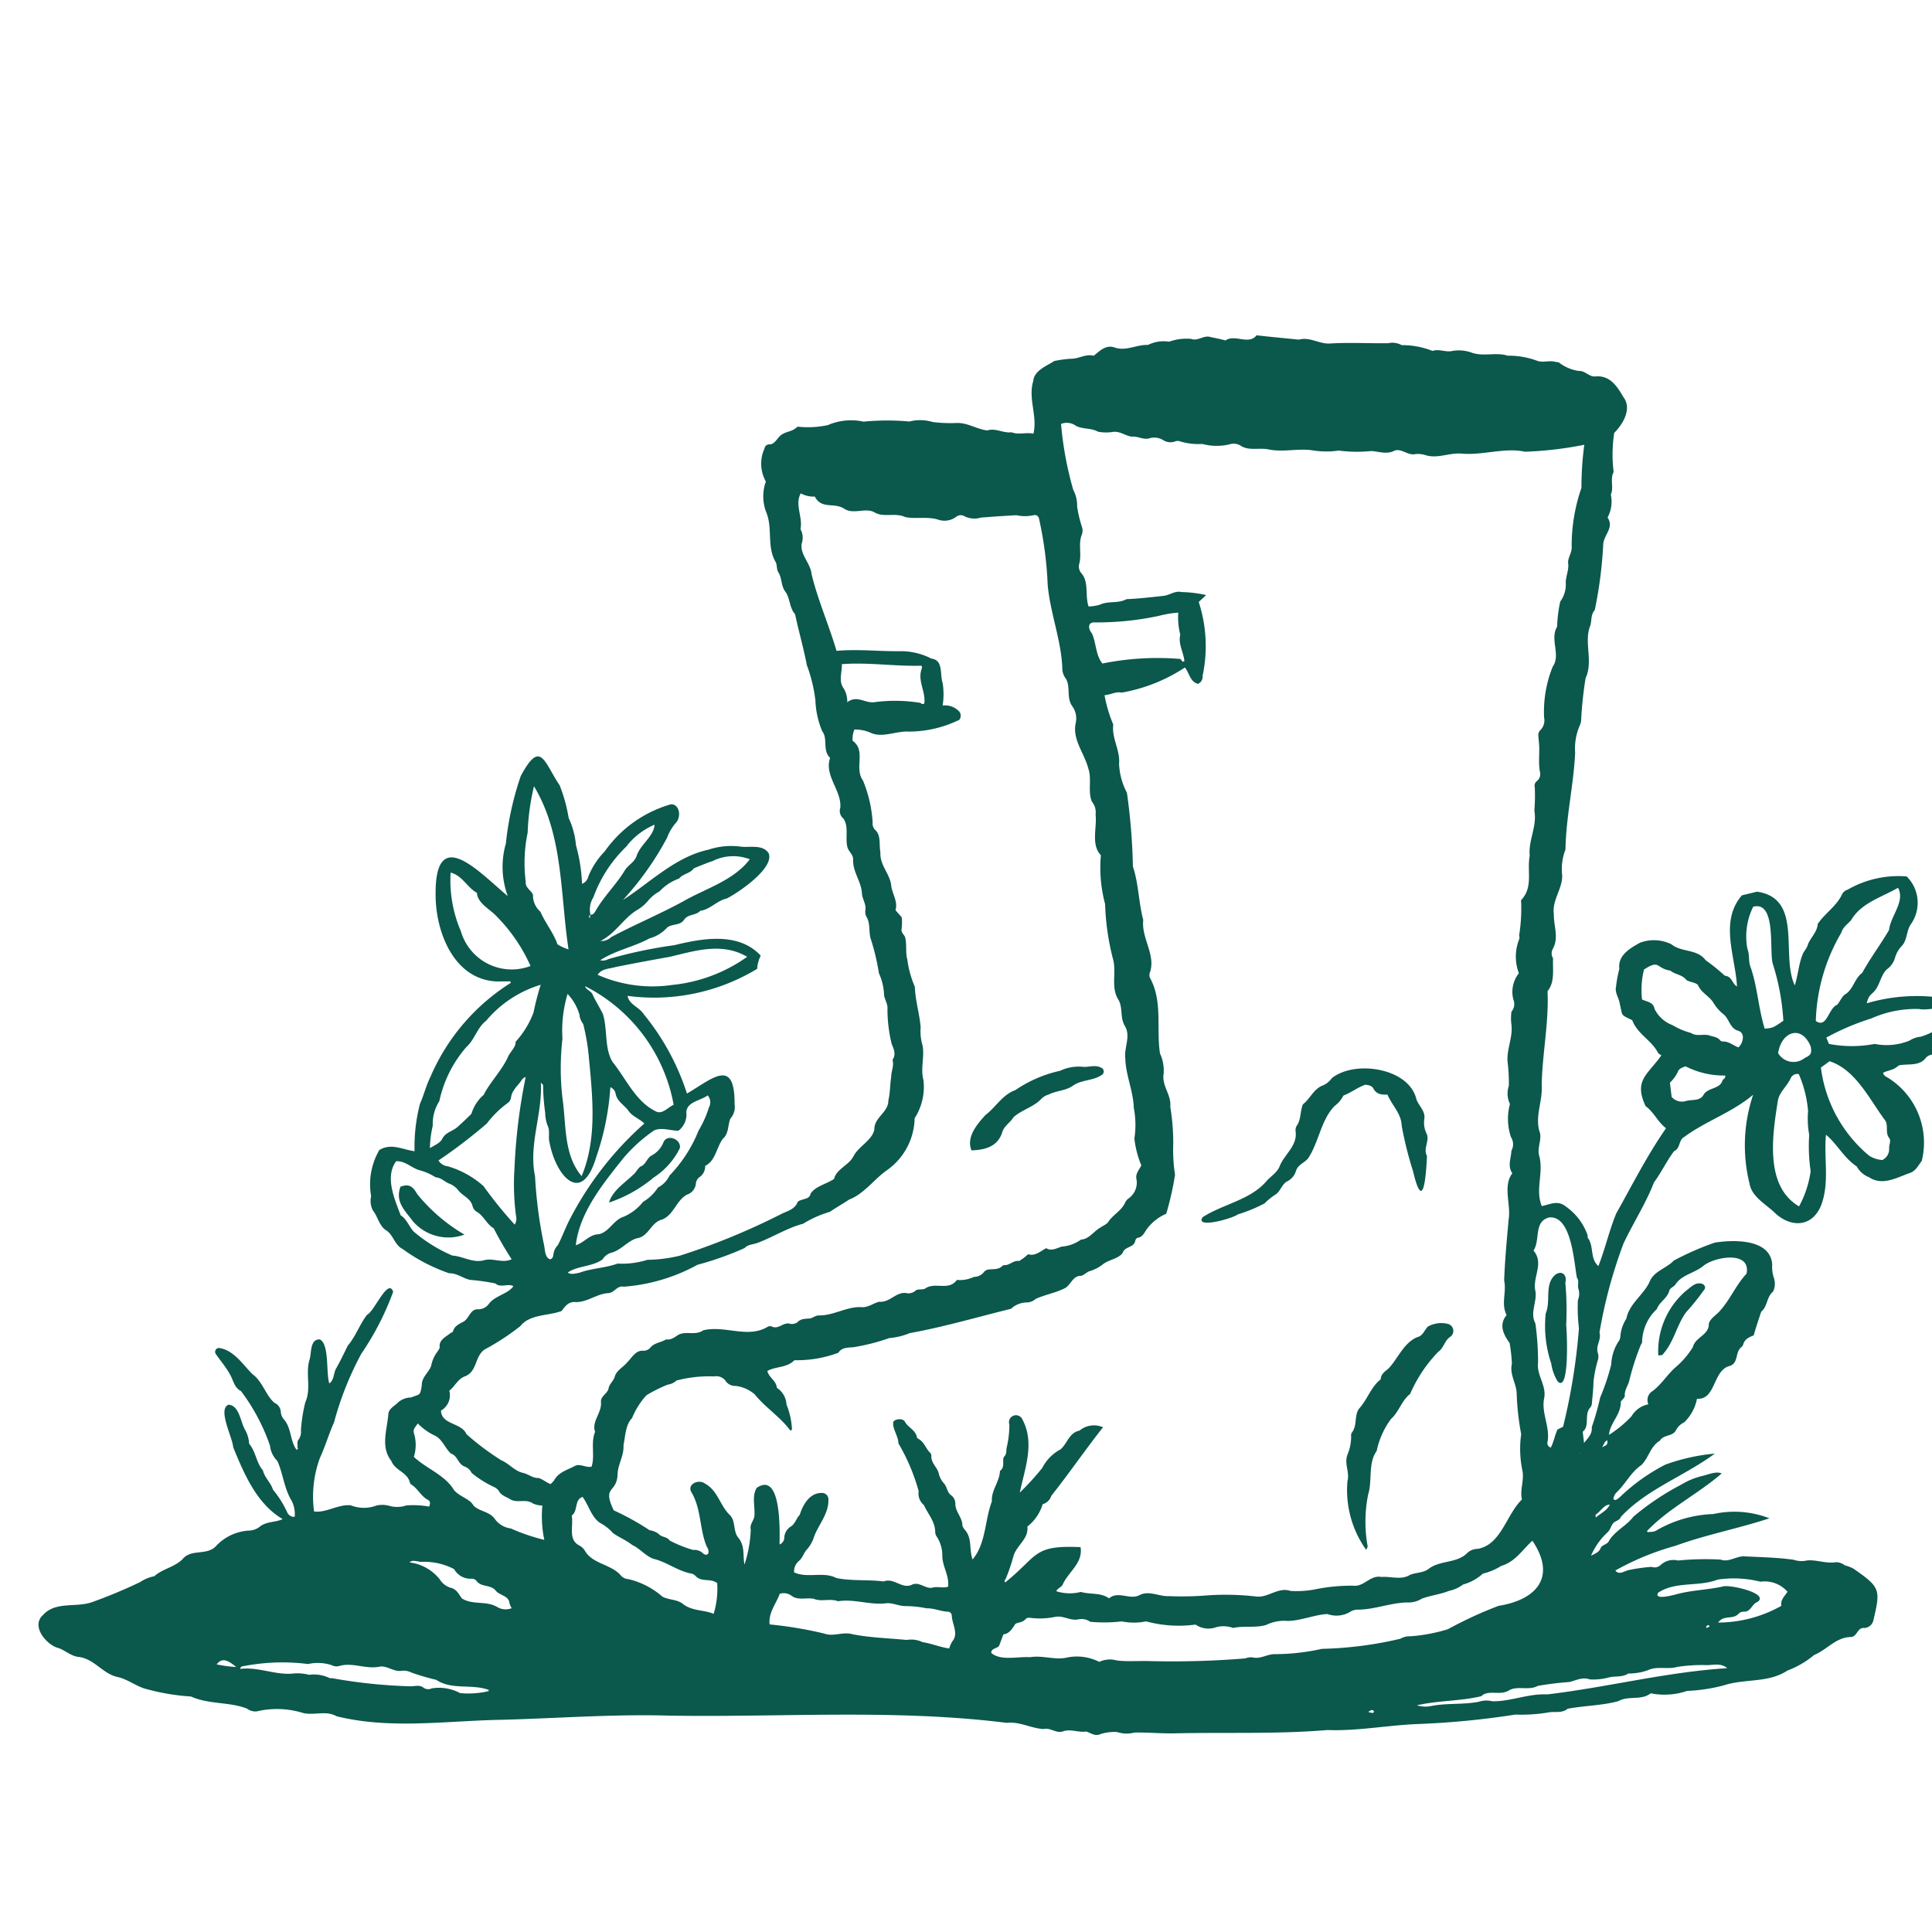 <svg xmlns="http://www.w3.org/2000/svg" xmlns:xlink="http://www.w3.org/1999/xlink" width="100" height="100" viewBox="0 0 100 100">
  <defs>
    <clipPath id="clip-BLOG">
      <rect width="100" height="100"/>
    </clipPath>
  </defs>
  <g id="BLOG" clip-path="url(#clip-BLOG)">
    <g id="Group_3" data-name="Group 3" transform="translate(-1281.907 -579.176)">
      <path id="Path_9" data-name="Path 9" d="M1376.42,637.909c-.123,1.233.209,2.528-.277,3.716-.505,1.137-1.646,1.072-2.437.263-.455-.409-1.135-.8-1.241-1.439a8.224,8.224,0,0,1,.184-4.609c-1.1.928-2.453,1.359-3.59,2.2-.267.157-.177.583-.5.717-.383.5-.659,1.107-1.042,1.618-.423,1.1-1.073,2.093-1.578,3.165a24.831,24.831,0,0,0-1.243,4.607c.111.376-.213.689-.084,1.063a.613.613,0,0,1,.012.323,6.529,6.529,0,0,0-.238,1.155c-.014.506-.046.661-.083,1.129a.35.35,0,0,1-.088.215c-.328.372,0,.95-.387,1.251l.068.58c.222-.273.437-.481.4-.817a14.049,14.049,0,0,0,.436-1.535,11.736,11.736,0,0,0,.571-1.7,2.4,2.4,0,0,1,.372-1.193.455.455,0,0,0,.1-.258,2.016,2.016,0,0,1,.313-.934c.15-.762.85-1.2,1.179-1.854.224-.615.874-.722,1.275-1.149a14.873,14.873,0,0,1,2.115-.928c.994-.16,2.9-.2,2.979,1.138a1.8,1.8,0,0,0,.077.659.957.957,0,0,1-.031.736c-.341.275-.282.773-.615,1.042-.134.408-.272.806-.388,1.222-.246.1-.478.2-.547.487a.335.335,0,0,1-.118.144c-.318.295-.1.843-.634.97-.82.271-.67,1.75-1.638,1.682a2.273,2.273,0,0,1-.669,1.227.9.9,0,0,0-.409.386c-.172.36-.643.222-.844.56-.494.288-.571.88-.953,1.257-.545.368-.824.984-1.3,1.43a.574.574,0,0,0-.15.336c.113.118.273-.057.359-.128a9.836,9.836,0,0,1,2.338-1.662,10.228,10.228,0,0,1,2.551-.567c-1.6,1.182-3.495,1.823-4.856,3.266-.073.211-.314.209-.422.36s-.144.337-.268.444a3.567,3.567,0,0,0-.861,1.214c.231-.117.425-.184.5-.4.1-.19.354-.167.44-.387.326-.519.9-.758,1.257-1.235a13.628,13.628,0,0,1,2.461-1.65,3.863,3.863,0,0,1,1.132-.462c.3-.072.689-.25.971-.121-1.228,1.068-2.753,1.808-3.863,2.98.026.092.1.039.151.043a.607.607,0,0,0,.4-.112,6.3,6.3,0,0,1,2.886-.812,5.009,5.009,0,0,1,2.9.221c-1.651.543-3.274.842-4.869,1.425a13.857,13.857,0,0,0-3.107,1.277c.188.252.452.036.674-.018a8.875,8.875,0,0,1,1.2-.171.456.456,0,0,0,.487-.111.98.98,0,0,1,.885-.217,14.385,14.385,0,0,1,2.2-.048c.41.151.788-.159,1.185-.171.872.049,1.734.056,2.6.181a1.286,1.286,0,0,0,.7.033c.482-.044.973.174,1.466.094a.717.717,0,0,1,.481.163,1.694,1.694,0,0,1,.479.19c1.341.945,1.384,1.041,1,2.644a.5.5,0,0,1-.468.406c-.378-.038-.365.475-.715.468-.762.018-1.225.661-1.882.929a4.832,4.832,0,0,1-1.387.808c-.99.653-2.2.409-3.278.761a8.8,8.8,0,0,1-1.914.292,3.64,3.64,0,0,1-1.88.124c-.5.388-1.16.105-1.676.406-.856.231-1.756.23-2.626.393-.272.228-.61.147-.917.177a8.434,8.434,0,0,1-1.786.124,43.178,43.178,0,0,1-5.141.493c-1.531.069-3.071.367-4.587.307-2.637.222-5.314.111-7.962.173-.68.01-1.362-.058-2.037-.041a1.558,1.558,0,0,1-.889-.028,2.374,2.374,0,0,0-.841.1c-.306.139-.5-.042-.759-.128-.393.066-.78-.139-1.177-.016-.362.15-.659-.2-1.02-.111-.637-.028-1.256-.4-1.909-.32-5.827-.73-11.69-.275-17.541-.376-2.868-.081-5.7.14-8.578.216-2.848.045-5.77.512-8.575-.182-.561-.324-1.2-.017-1.763-.178a4.573,4.573,0,0,0-2.381-.072.729.729,0,0,1-.491-.144c-.9-.359-1.98-.21-2.9-.628a11.483,11.483,0,0,1-2.273-.376c-.543-.128-.978-.511-1.522-.632-.766-.159-1.2-.931-2-1.038-.442-.036-.746-.39-1.171-.493-.6-.237-1.311-1.138-.686-1.688.637-.7,1.67-.374,2.494-.645a26.414,26.414,0,0,0,2.517-1.047,1.992,1.992,0,0,1,.74-.306c.427-.386,1.035-.464,1.456-.876.447-.559,1.232-.178,1.719-.665a2.531,2.531,0,0,1,1.7-.821.972.972,0,0,0,.537-.166c.385-.333.807-.236,1.234-.428-1.354-.8-1.994-2.343-2.563-3.721-.026-.5-.82-1.969-.243-2.2.565.026.617.892.86,1.3a1.61,1.61,0,0,1,.208.717c.347.4.364.977.714,1.379.087.378.409.633.521,1a5.272,5.272,0,0,1,.73,1.156.383.383,0,0,0,.393.248,1.488,1.488,0,0,0-.215-.932c-.338-.613-.4-1.334-.68-1.957a1.315,1.315,0,0,1-.384-.8,10.2,10.2,0,0,0-1.5-2.819c-.35-.177-.393-.556-.564-.852-.207-.382-.487-.7-.724-1.047a.2.2,0,0,1,.215-.321c.728.14,1.171.85,1.666,1.344.528.382.671,1.073,1.138,1.485a.537.537,0,0,1,.33.482.718.718,0,0,0,.2.423c.35.441.282,1.06.61,1.52.133-.027.05-.094.053-.139.01-.124-.023-.285.042-.363a.683.683,0,0,0,.137-.492,8.207,8.207,0,0,1,.225-1.454c.33-.732-.011-1.484.227-2.232.1-.342.012-1.05.526-1.027.5.248.313,1.69.489,2.276.243-.154.22-.492.334-.738.228-.391.424-.812.624-1.216.413-.48.611-1.1,1-1.6.357-.145,1.1-1.951,1.348-1.184a14.46,14.46,0,0,1-1.645,3.2,16.392,16.392,0,0,0-1.414,3.555c-.274.612-.453,1.241-.734,1.848a5.808,5.808,0,0,0-.3,2.764c.651.08,1.226-.379,1.9-.319a1.83,1.83,0,0,0,1.329.012,1.35,1.35,0,0,1,.7.026,1.487,1.487,0,0,0,.845-.031,4.567,4.567,0,0,1,1.177.06c.074-.154.072-.282-.059-.349-.364-.187-.524-.593-.869-.8a.137.137,0,0,1-.057-.075c-.122-.559-.777-.639-.963-1.133-.57-.728-.23-1.576-.16-2.413.012-.308.335-.434.521-.637a1.064,1.064,0,0,1,.657-.242c.466-.184.471-.073.556-.637-.012-.411.364-.655.485-1a1.7,1.7,0,0,1,.345-.761c.037-.068.1-.145.095-.208-.044-.369.307-.522.544-.713.05-.036.136-.061.148-.106.069-.266.29-.364.5-.478.348-.153.366-.694.811-.659a.682.682,0,0,0,.556-.3c.315-.409.99-.5,1.256-.9-.291-.153-.652.107-.938-.14a10.963,10.963,0,0,0-1.306-.184c-.371-.08-.678-.353-1.076-.341a9.066,9.066,0,0,1-2.418-1.261c-.407-.2-.478-.724-.831-.951-.375-.22-.441-.719-.707-1.045a1.079,1.079,0,0,1-.087-.733,3.52,3.52,0,0,1,.425-2.391c.621-.375,1.2-.019,1.823.063a8.841,8.841,0,0,1,.28-2.455c.205-.462.321-.955.544-1.4a10.758,10.758,0,0,1,4.159-4.861c-.024-.116-.1-.073-.154-.074-.159,0-.318,0-.477.005-2.283-.022-3.259-2.521-3.263-4.476-.04-3.734,2.265-1.168,3.736.057a4.374,4.374,0,0,1-.1-2.72,15.712,15.712,0,0,1,.771-3.495c1.03-1.928,1.2-.732,2.016.484a8.339,8.339,0,0,1,.464,1.685,4.23,4.23,0,0,1,.379,1.418,8.579,8.579,0,0,1,.313,1.993.532.532,0,0,0,.325-.381,4,4,0,0,1,.85-1.3,6.3,6.3,0,0,1,3.434-2.439c.466.007.525.679.248.962a2.5,2.5,0,0,0-.457.774,15.667,15.667,0,0,1-2.28,3.217c1.4-.894,2.7-2.226,4.418-2.6a3.7,3.7,0,0,1,1.688-.157c.471.05,1.111-.125,1.426.325.35.759-1.565,2.063-2.169,2.36-.5.111-.856.568-1.361.634-.241.258-.636.156-.843.467s-.62.194-.874.4a1.879,1.879,0,0,1-.908.559c-.832.45-1.765.618-2.556,1.132a.553.553,0,0,0,.41-.054,23.791,23.791,0,0,1,3.431-.725c1.452-.358,3.323-.693,4.467.542a1.764,1.764,0,0,0-.184.682,10.3,10.3,0,0,1-6.71,1.4c.089.461.6.575.838.948a12.554,12.554,0,0,1,2.238,4.108c1.306-.762,2.479-1.9,2.466.552a.92.92,0,0,1-.22.749c-.137.328-.072.776-.39,1.041-.326.441-.38,1.154-.913,1.4a.677.677,0,0,1-.317.6.482.482,0,0,0-.166.325.662.662,0,0,1-.453.563c-.564.289-.7,1.09-1.322,1.3-.569.161-.669.89-1.3.966-.466.154-.781.586-1.265.734a.8.8,0,0,0-.487.351c-.5.38-1.3.328-1.8.682.154.133.432.043.613.008.638-.233,1.327-.238,1.964-.47a4.34,4.34,0,0,0,1.542-.195,7.411,7.411,0,0,0,1.683-.215,35.209,35.209,0,0,0,5.333-2.2c.3-.126.635-.233.765-.589.219-.173.616-.1.668-.427.259-.386.807-.483,1.213-.755.115-.509.754-.7,1-1.164.266-.534.979-.828,1.086-1.4-.012-.627.732-.875.724-1.5.094-.39.084-.8.146-1.209,0-.3.16-.585.07-.89.194-.292.069-.543-.046-.834a7.633,7.633,0,0,1-.217-1.779c.031-.264-.132-.49-.175-.731a2.939,2.939,0,0,0-.266-1.141,11.953,11.953,0,0,0-.44-1.834c-.09-.369,0-.769-.217-1.108a.566.566,0,0,1-.043-.323c.047-.3-.142-.545-.177-.828-.017-.635-.47-1.12-.459-1.763.03-.294-.264-.445-.306-.72-.1-.471.086-1.025-.194-1.427a.509.509,0,0,1-.163-.562c.077-.9-.844-1.654-.529-2.58-.411-.4-.1-1-.408-1.38a4.587,4.587,0,0,1-.352-1.6,7.85,7.85,0,0,0-.444-1.826c-.166-.875-.422-1.755-.607-2.63-.3-.332-.25-.814-.5-1.164-.237-.3-.167-.7-.371-1.015-.087-.134-.06-.347-.122-.5-.495-.818-.145-1.776-.511-2.627a2.273,2.273,0,0,1-.009-1.563,1.889,1.889,0,0,1-.071-1.708.248.248,0,0,1,.271-.214c.29-.013.4-.38.638-.519.316-.189.506-.121.8-.4a4.886,4.886,0,0,0,1.574-.081A3.018,3.018,0,0,1,1326.6,601a12.636,12.636,0,0,1,2.378-.006,2.221,2.221,0,0,1,1.207.026,7.39,7.39,0,0,0,1.222.051c.563-.033,1.071.327,1.6.384.437-.139.832.155,1.256.094.368.148.748-.01,1.135.074.221-.923-.29-1.8-.009-2.727.046-.542.69-.775,1.089-1.034a6.35,6.35,0,0,1,.833-.117c.431.016.781-.268,1.205-.154.324-.261.633-.585,1.083-.429.593.208,1.144-.159,1.724-.131a1.828,1.828,0,0,1,1.1-.169,2.655,2.655,0,0,1,1.131-.146c.348.139.676-.214,1.009-.093.27.057.474.089.775.176.482-.347,1.194.256,1.611-.268.751.087,1.463.151,2.185.224.578-.157,1.062.239,1.62.2,1-.062,2,0,3.008-.015a.97.97,0,0,1,.693.1,4.252,4.252,0,0,1,1.6.3c.343-.121.678.085,1.032,0a1.96,1.96,0,0,1,1.026.1c.612.2,1.226-.046,1.836.147a4.231,4.231,0,0,1,1.526.264c.3.112.629-.043.977.064.061,0,.147.01.178.049a2.2,2.2,0,0,0,.991.413c.343-.024.544.333.887.281.738-.053,1.1.514,1.425,1.069.458.6-.018,1.4-.475,1.856a7.354,7.354,0,0,0-.029,2.024c-.2.374.02.795-.146,1.168a1.735,1.735,0,0,1-.169,1.188c.365.532-.216.9-.226,1.417a21.728,21.728,0,0,1-.439,3.379c-.2.217-.155.509-.218.768-.367.861.161,1.869-.254,2.749a20.378,20.378,0,0,0-.228,2.117.743.743,0,0,1-.069.324,3,3,0,0,0-.244,1.429c-.08,1.68-.475,3.325-.5,5a2.763,2.763,0,0,0-.169,1.346c.011.7-.542,1.287-.432,2.019-.014.6.268,1.184-.049,1.768a.484.484,0,0,0,.008.5c-.029.573.107,1.221-.288,1.7.081,1.591-.276,3.26-.3,4.869.058.838-.386,1.658-.086,2.48.078.4-.174.811-.031,1.219.212.87-.226,1.7.12,2.557.462-.1.829-.319,1.254.028a3.037,3.037,0,0,1,1.119,1.479c0,.048-.009.108.015.14.325.45.094,1.068.542,1.455.354-.894.554-1.825.927-2.727.834-1.483,1.59-2.992,2.575-4.406-.434-.324-.615-.823-1.058-1.143-.629-1.348.11-1.622.814-2.627-.056-.047-.164-.092-.188-.164-.343-.64-1.052-.943-1.319-1.66-.648-.308-.482-.217-.638-.815-.034-.318-.272-.59-.2-.912a6.294,6.294,0,0,1,.172-.926c-.089-.691.534-1.059,1.059-1.35a2.038,2.038,0,0,1,1.64.078c.522.427,1.322.223,1.77.824a10.219,10.219,0,0,1,.99.8c.377.035.374.407.63.559-.074-1.542-.922-3.356.254-4.718l.785-.19c2.4.352,1.211,3.3,1.952,4.85.172-.543.2-1.059.389-1.561.07-.208.246-.35.3-.585.145-.33.477-.636.5-1.034.367-.548.946-.9,1.239-1.492a.481.481,0,0,1,.307-.282,5.293,5.293,0,0,1,3.056-.686,1.921,1.921,0,0,1,.234,2.452c-.265.36-.183.841-.5,1.163a1.433,1.433,0,0,0-.326.563,1.1,1.1,0,0,1-.413.616c-.286.248-.354.667-.547.983-.2.348-.413.287-.51.789a9.116,9.116,0,0,1,4.037-.257c.54.044.766.565,1.033.968.293.49-.266.851-.487,1.279-.451-.042-.513.628-.967.617-.2.049-.413.045-.559.215-.3.4-.781.323-1.225.367a.411.411,0,0,0-.225.063c-.214.209-.515.219-.765.345.026.151.151.2.258.263a3.952,3.952,0,0,1,1.744,4.3c-.191.243-.314.543-.662.64-.68.25-1.394.657-2.075.2a1.2,1.2,0,0,1-.626-.553C1377.35,639.117,1377,638.39,1376.42,637.909Zm-63.964-11.389c.135.021.2-.074.262-.166.419-.757,1.074-1.376,1.512-2.1.186-.318.52-.431.636-.8.2-.574.886-1,.922-1.591a3.609,3.609,0,0,0-1.467,1.135,6.9,6.9,0,0,0-1.7,2.621,1.2,1.2,0,0,0-.152.91c-.095.031-.093.088-.028.182ZM1342.271,642a2.44,2.44,0,0,0-.988.772c-.137.182-.217.435-.5.475-.045.006-.1.087-.114.143-.064.381-.542.287-.65.63-.217.322-.738.351-1.041.609a2.151,2.151,0,0,1-.663.341c-.155.036-.3.217-.458.242-.459,0-.521.517-.883.666-.467.224-1,.319-1.46.529a.733.733,0,0,1-.424.184,1.22,1.22,0,0,0-.854.328c-1.746.43-3.5.946-5.242,1.259a3.517,3.517,0,0,1-1.058.257,10.721,10.721,0,0,1-1.824.468c-.286.034-.614-.011-.816.293a6.136,6.136,0,0,1-2.27.384c-.383.4-.939.308-1.4.555.071.344.456.491.49.873a1.094,1.094,0,0,1,.5.867,3.856,3.856,0,0,1,.278,1.2c.01.066.015.126-.078.146-.534-.719-1.294-1.187-1.849-1.877a1.836,1.836,0,0,0-.979-.433.591.591,0,0,1-.529-.267.591.591,0,0,0-.583-.225,6.635,6.635,0,0,0-1.952.212.847.847,0,0,1-.462.215,7.482,7.482,0,0,0-1.094.547,3.928,3.928,0,0,0-.745,1.181c-.343.342-.35.954-.445,1.412.037.535-.3,1-.305,1.512-.05,1-.812.565-.2,1.853a13.6,13.6,0,0,1,1.861,1.032.907.907,0,0,1,.508.229c.147.136.4.107.524.3a6.38,6.38,0,0,0,1.22.49.635.635,0,0,1,.519.185c.078.055.166.1.258.011a.4.4,0,0,0-.068-.356c-.381-.879-.279-1.927-.782-2.8-.292-.439.359-.728.687-.474.671.367.769,1.145,1.3,1.643.3.321.133.834.441,1.18.335.446.205.882.3,1.367a6.564,6.564,0,0,0,.326-1.806c-.075-.3.2-.494.191-.767.027-.459-.14-.991.12-1.4,1.282-.87,1.188,2.231,1.178,2.932a.386.386,0,0,0,.246-.354.713.713,0,0,1,.354-.584c.22-.152.27-.421.448-.6.154-.513.518-1.139,1.127-1.127a.328.328,0,0,1,.354.357c.021.7-.492,1.256-.734,1.883a1.865,1.865,0,0,1-.357.662c-.183.172-.227.444-.432.613a.7.7,0,0,0-.252.594c.677.323,1.52-.06,2.185.293.793.165,1.65.072,2.449.178.533-.21.933.4,1.45.176.378-.192.685.2,1.049.152.285-.088.555.032.838-.056.067-.609-.319-1.068-.3-1.648a1.763,1.763,0,0,0-.286-.94.429.429,0,0,1-.081-.217c.007-.559-.376-.953-.586-1.42a.777.777,0,0,1-.271-.723,10.254,10.254,0,0,0-1.048-2.472c0-.376-.342-.795-.26-1.125.118-.155.5-.176.592,0,.166.31.563.435.628.818.006.035.065.066.1.089.29.167.365.512.6.725a.2.2,0,0,1,.044.133c-.026.348.265.565.369.858a1.181,1.181,0,0,0,.295.586c.156.184.151.452.358.6a.547.547,0,0,1,.221.452c0,.41.365.7.366,1.12a.585.585,0,0,0,.146.239c.365.453.192.975.379,1.513.7-.821.628-2.034,1-3.007-.041-.574.4-1.011.418-1.576.207-.141.163-.356.169-.559a.278.278,0,0,1,.045-.179c.137-.126.109-.286.127-.442a5.1,5.1,0,0,0,.146-1.219.362.362,0,0,1,.671-.27c.656,1.225.136,2.519-.132,3.793a14.344,14.344,0,0,0,1.165-1.278,2.231,2.231,0,0,1,.944-.96c.356-.3.439-.865.981-.97a1.17,1.17,0,0,1,1.219-.174c-.924,1.169-1.766,2.4-2.677,3.549a.647.647,0,0,1-.448.432,2.3,2.3,0,0,1-.791,1.157c.072.667-.57.959-.728,1.561a9.7,9.7,0,0,1-.382,1.12c-.02.064-.117.112-.038.212,1.736-1.392,1.413-1.94,3.9-1.826.136.8-.6,1.263-.9,1.883-.059.2-.291.224-.355.4a2.336,2.336,0,0,0,1.272.035c.493.143,1.024.021,1.457.332.492-.408,1.063.1,1.569-.163s1,.071,1.519.048a16.344,16.344,0,0,0,2.022-.04,13.817,13.817,0,0,1,2.553.066c.612.04,1.094-.506,1.732-.295a5.106,5.106,0,0,0,1.222-.071,9.4,9.4,0,0,1,2.027-.2c.56.068.874-.567,1.456-.452.5-.04,1.018.176,1.482-.109.306-.128.7-.094.982-.325.593-.442,1.446-.26,1.992-.819a.783.783,0,0,1,.518-.2c1.228-.206,1.485-1.779,2.3-2.556-.121-.5.126-.976.021-1.5a5.511,5.511,0,0,1-.062-1.883,13.813,13.813,0,0,1-.235-2.162c-.034-.484-.373-.954-.245-1.474a8.278,8.278,0,0,0-.118-1.078c-.323-.453-.571-.944-.157-1.449-.3-.6.007-1.181-.126-1.788.037-1.04.137-2.112.232-3.161.129-.77-.313-1.729.191-2.391-.265-.387-.06-.774-.05-1.159a.7.7,0,0,0-.024-.72,2.951,2.951,0,0,1-.049-1.706,1.247,1.247,0,0,1-.056-.945,9.463,9.463,0,0,0-.07-1.271c-.039-.668.3-1.276.194-1.952a2.7,2.7,0,0,1,.009-.611.6.6,0,0,0,.1-.624,1.558,1.558,0,0,1,.285-1.365,2.428,2.428,0,0,1,.005-1.733.34.34,0,0,0,.007-.23,8.522,8.522,0,0,0,.1-1.818c.649-.678.292-1.5.45-2.306-.084-.789.39-1.515.239-2.323a9.754,9.754,0,0,0,.021-1.23.294.294,0,0,1,.1-.3.455.455,0,0,0,.172-.464c-.106-.54.005-1.07-.062-1.6-.007-.191-.088-.43.089-.587a.714.714,0,0,0,.184-.645,6.214,6.214,0,0,1,.448-2.636c.43-.6-.168-1.405.228-2.071a6.668,6.668,0,0,1,.162-1.3,1.479,1.479,0,0,0,.283-.975c0-.343.184-.679.12-1.034,0-.3.224-.549.186-.863a9.147,9.147,0,0,1,.506-3.007,16.747,16.747,0,0,1,.148-2.232,18.9,18.9,0,0,1-3.067.36c-1.053-.228-2.176.191-3.254.1-.641-.068-1.24.271-1.877.083a1.412,1.412,0,0,0-.517-.065c-.4.108-.733-.3-1.1-.177-.4.216-.8.049-1.208.023a7.189,7.189,0,0,1-1.688-.024,4.384,4.384,0,0,1-1.365-.013c-.74-.107-1.467.1-2.215-.035-.466-.119-1.021.07-1.447-.173a.706.706,0,0,0-.632-.1,2.836,2.836,0,0,1-1.4-.021,3.343,3.343,0,0,1-1.121-.123.38.38,0,0,0-.278-.012.693.693,0,0,1-.636-.069.888.888,0,0,0-.734-.08c-.3.073-.583-.129-.888-.093-.348-.052-.62-.306-.995-.243a2.147,2.147,0,0,1-.752-.016c-.35-.2-.791-.12-1.135-.3a.8.8,0,0,0-.774-.1,17.714,17.714,0,0,0,.632,3.413,1.737,1.737,0,0,1,.2.862,6.288,6.288,0,0,0,.252,1.061.61.61,0,0,1,0,.372c-.214.5,0,1.022-.145,1.538a.531.531,0,0,0,.119.488c.4.471.171,1.156.367,1.713a2.137,2.137,0,0,0,.584-.091c.44-.209.95-.046,1.377-.287.621-.024,1.266-.1,1.893-.168.34-.028.6-.281.959-.2a6.462,6.462,0,0,1,1.271.157l-.383.357a7.366,7.366,0,0,1,.2,3.822.4.4,0,0,1-.242.418c-.422-.128-.44-.565-.675-.848a8.622,8.622,0,0,1-3.273,1.3c-.31-.068-.573.115-.886.132a7.1,7.1,0,0,0,.453,1.52c-.09.727.364,1.313.3,2.04a3.5,3.5,0,0,0,.406,1.488,31.564,31.564,0,0,1,.31,3.821c.3.9.292,1.852.536,2.765-.107.932.64,1.785.357,2.681a.4.4,0,0,0-.01.318c.667,1.2.322,2.605.518,3.91a2.088,2.088,0,0,1,.189,1.059c-.106.62.412,1.087.344,1.7a11.518,11.518,0,0,1,.154,1.927,8.509,8.509,0,0,0,.092,1.6A15.656,15.656,0,0,1,1342.271,642Zm-13.69-15.343a2.585,2.585,0,0,1-.011.628c-.022.2.189.29.2.471.076.354,0,.745.1,1.083a5.2,5.2,0,0,0,.39,1.415c.023.722.245,1.393.3,2.1a2.55,2.55,0,0,0,.1.942c.108.586-.117,1.19.045,1.788a2.989,2.989,0,0,1-.457,1.972,3.367,3.367,0,0,1-1.392,2.661c-.694.47-1.2,1.242-2,1.55-.327.222-.664.406-1,.635a5.558,5.558,0,0,0-1.38.615c-.833.218-1.568.7-2.385,1-.219.079-.469.068-.647.26a16.13,16.13,0,0,1-2.435.864,9.358,9.358,0,0,1-3.817,1.134c-.349-.074-.48.317-.8.332-.6.037-1.08.471-1.67.464-.389-.034-.546.193-.747.462-.7.262-1.64.156-2.132.78a12.585,12.585,0,0,1-1.85,1.212c-.529.355-.372,1.168-1.047,1.4-.353.144-.5.517-.782.733a.915.915,0,0,1-.432,1.031c.029.746,1.064.614,1.32,1.219a13.432,13.432,0,0,0,1.795,1.348c.411.172.7.567,1.142.659.275.066.5.277.8.263.191.057.417.239.608.314a1.038,1.038,0,0,0,.19-.191c.24-.447.719-.547,1.113-.766.256-.1.562.123.826.054.187-.549-.052-1.2.174-1.777.018-.052-.028-.123-.032-.186-.038-.477.377-.863.347-1.355-.042-.354.365-.45.4-.774.054-.2.262-.37.313-.571.1-.333.437-.479.643-.736.249-.245.432-.638.847-.6a.462.462,0,0,0,.372-.187c.215-.232.542-.241.793-.4.263.043.447-.121.649-.244.4-.2.876.058,1.277-.228,1.131-.27,2.31.444,3.337-.184a.252.252,0,0,1,.223-.005c.347.16.584-.256.942-.145a.5.5,0,0,0,.364-.074c.189-.209.425-.18.657-.206.145-.024.289-.15.436-.155.756.027,1.46-.464,2.215-.429.355.034.625-.206.933-.279.541.051.852-.5,1.369-.454a.55.55,0,0,0,.529-.138c.112-.077.382-.013.493-.1.511-.347,1.2.151,1.63-.438a1.651,1.651,0,0,0,.881-.158.643.643,0,0,0,.531-.267.4.4,0,0,1,.247-.117c.252-.022.514.014.714-.2a.132.132,0,0,1,.091-.021c.272.008.463-.265.751-.213a2.475,2.475,0,0,0,.467-.353c.359.111.617-.137.94-.315.252.17.529.011.792-.078a1.988,1.988,0,0,0,1.011-.365c.433-.029.662-.445,1.021-.635.13-.092.3-.152.384-.275.251-.388.712-.59.891-1.038a.622.622,0,0,1,.195-.206,1,1,0,0,0,.381-.958c-.074-.3.134-.484.247-.73a5.081,5.081,0,0,1-.358-1.386,4.706,4.706,0,0,0-.031-1.595c-.026-.88-.419-1.68-.44-2.56-.073-.552.3-1.136-.022-1.675-.254-.421-.1-.9-.313-1.322-.448-.672-.094-1.453-.31-2.175a12.851,12.851,0,0,1-.4-2.812,7.281,7.281,0,0,1-.219-2.527c-.525-.555-.192-1.416-.274-2.106a.862.862,0,0,0-.189-.666c-.228-.525.009-1.174-.189-1.723-.2-.785-.833-1.488-.652-2.34a1.08,1.08,0,0,0-.164-.862c-.337-.442-.083-1.018-.348-1.448a.886.886,0,0,1-.181-.576c-.066-1.454-.629-2.833-.756-4.276a19.182,19.182,0,0,0-.459-3.47.223.223,0,0,0-.272-.133,2.037,2.037,0,0,1-.888,0c-.6.036-1.231.073-1.839.124a1.157,1.157,0,0,1-.834-.062.374.374,0,0,0-.45.025,1.007,1.007,0,0,1-.947.136c-.55-.165-1.143-.015-1.687-.127-.511-.245-1.1.038-1.575-.237s-1.088.12-1.567-.187c-.529-.355-1.184.046-1.536-.637a1.406,1.406,0,0,1-.73-.165c-.319.6.12,1.219-.011,1.852a.91.91,0,0,1,.066.733c-.115.564.457,1.032.506,1.586.319,1.336.9,2.64,1.293,3.98,1.134-.1,2.234.035,3.376.018a3.431,3.431,0,0,1,1.536.384c.634.074.426.824.581,1.26a3.752,3.752,0,0,1,0,1.169.994.994,0,0,1,.871.324c.113.133.068.43-.084.45a5.93,5.93,0,0,1-2.56.573c-.623-.031-1.334.328-1.917.078a2,2,0,0,0-.878-.183,1.3,1.3,0,0,0-.092.58c.72.519.064,1.408.537,2.06a6.779,6.779,0,0,1,.5,2.157.482.482,0,0,0,.164.43c.275.288.161.765.239,1.133-.042.631.446,1.06.55,1.64.025.473.373.869.229,1.351Zm32.64,32.269c-.549.5-.876,1.08-1.608,1.3a3.183,3.183,0,0,1-.951.4,2.54,2.54,0,0,1-1.026.565,1.833,1.833,0,0,1-.727.328c-.449.182-.951.235-1.4.4a1.318,1.318,0,0,1-.769.2c-.878.017-1.695.376-2.574.372a.719.719,0,0,0-.4.129,1.378,1.378,0,0,1-1.146.1c-.612.008-1.558.41-2.183.348a2.152,2.152,0,0,0-1,.217c-.556.164-1.139.026-1.7.155a1.446,1.446,0,0,0-.978-.009,1.171,1.171,0,0,1-.97-.167,6.506,6.506,0,0,1-2.561-.166,3.116,3.116,0,0,1-1.261,0,7.726,7.726,0,0,1-1.633.021.753.753,0,0,0-.634-.119c-.422.07-.784-.231-1.212-.128a3.907,3.907,0,0,1-1.275.041.256.256,0,0,0-.218.062c-.142.18-.37.167-.53.251-.171.256-.311.511-.622.545l-.226.6c-.148.15-.39.117-.407.353.475.438,1.4.183,2.014.228.652-.111,1.3.17,1.935.012a2.572,2.572,0,0,1,1.648.23,1.264,1.264,0,0,1,.9-.073c.583.07,1.172.011,1.758.034a46.124,46.124,0,0,0,4.9-.141.754.754,0,0,1,.42-.043c.392.076.72-.183,1.109-.176a11.31,11.31,0,0,0,2.433-.275,19.52,19.52,0,0,0,4.067-.524.924.924,0,0,1,.5-.125,8.748,8.748,0,0,0,1.952-.365,20.991,20.991,0,0,1,2.628-1.212C1361.457,661.978,1362.481,660.785,1361.221,658.922Zm4.579-7.2c.008.7-.548,1.059-.613,1.718a5.9,5.9,0,0,0,1.167-.962,1.3,1.3,0,0,1,.872-.62.541.541,0,0,1,.216-.683c.488-.363.786-.9,1.253-1.286a4.293,4.293,0,0,0,.839-1c.123-.516.846-.607.822-1.215.089-.287.438-.464.615-.7.526-.6.781-1.279,1.337-1.877.24-1.2-1.634-.885-2.229-.41-.46.391-1.125.451-1.466.988-.075.1-.257.163-.3.289-.094.407-.518.591-.652.97a2.4,2.4,0,0,0-.759,1.659.24.24,0,0,1-.06.175,12.8,12.8,0,0,0-.609,1.887c-.068.256-.249.472-.226.765C1366.01,651.516,1365.872,651.622,1365.8,651.724ZM1331.037,664.5a1.451,1.451,0,0,1,.179-.391c.312-.382-.033-.885-.046-1.319a.208.208,0,0,0-.23-.194c-.365-.022-.694-.184-1.068-.173a5.563,5.563,0,0,0-1.078-.116c-.326.008-.663-.163-.976-.151-.854.12-1.682-.235-2.536-.1-.412-.16-.853.042-1.25-.125-.4-.081-.815.11-1.184-.179a.67.67,0,0,0-.582-.08c-.2.54-.594.982-.523,1.584a20.4,20.4,0,0,1,2.828.474c.461.173.964-.106,1.448.03.913.186,1.891.206,2.816.3a1.371,1.371,0,0,1,.832.116C1330.135,664.244,1330.57,664.438,1331.037,664.5Zm-21.144-34.352a5.918,5.918,0,0,0-2.831,1.87c-.452.342-.588.97-1.015,1.352a6.24,6.24,0,0,0-1.4,2.8,2.159,2.159,0,0,0-.339,1.264,5.662,5.662,0,0,0-.149,1.166c.413-.228.546-.3.652-.5.163-.319.531-.37.777-.592s.5-.46.722-.686a2.078,2.078,0,0,1,.635-.979c.266-.57.985-1.324,1.258-1.972.119-.262.414-.5.39-.771a4.681,4.681,0,0,0,.928-1.514A14.145,14.145,0,0,1,1309.893,630.151Zm52.919,22.876a31.556,31.556,0,0,0,.821-5.1,8.6,8.6,0,0,1-.055-1.454.84.84,0,0,0,.034-.56c-.075-.2.054-.416-.084-.6-.158-.821-.276-3.233-1.44-3.119-.813.213-.443,1.173-.808,1.715.572.666-.072,1.386.1,2.1.093.569-.3,1.117,0,1.673a15.009,15.009,0,0,1,.137,2.014c-.088.675.461,1.2.31,1.883-.143.756.329,1.484.176,2.25a.235.235,0,0,0,.174.275c.151-.289.2-.616.344-.932ZM1313.5,635.449a13.875,13.875,0,0,1-.747,3.663c-.756,2.489-2.085.9-2.4-.79-.08-.26.025-.592-.08-.831a1.922,1.922,0,0,1-.148-.73,10.693,10.693,0,0,1-.107-1.416c0-.025-.045-.054-.117-.133.089,1.651-.644,3.2-.3,4.847a23.087,23.087,0,0,0,.462,3.54c.056.242.036.634.293.751.11.018.156-.082.188-.175a.851.851,0,0,1,.24-.555c.2-.385.356-.805.548-1.2a17.113,17.113,0,0,1,3.925-5.091c-.258-.258-.622-.358-.832-.675-.222-.292-.574-.472-.651-.856A.46.46,0,0,0,1313.5,635.449Zm-2,22.168c.1.549-.2,1.229.374,1.544a.738.738,0,0,1,.307.281c.4.7,1.375.69,1.874,1.295a.554.554,0,0,0,.379.175,4.076,4.076,0,0,1,1.751.9c.346.195.768.128,1.09.4.463.352,1.04.282,1.573.494a4.562,4.562,0,0,0,.181-1.589c-.356-.271-.809-.028-1.122-.371a.423.423,0,0,0-.2-.12c-.71-.122-1.274-.6-1.976-.766-.429-.155-.686-.526-1.1-.715-.305-.245-.682-.393-.994-.616a2.4,2.4,0,0,0-.662-.522c-.462-.3-.59-.919-.913-1.349C1311.621,656.793,1311.84,657.383,1311.5,657.617Zm-9.088-18.337c-.6.819-.079,1.962.234,2.8.323.206.429.578.674.842a7.794,7.794,0,0,0,2,1.242c.553.037,1.063.392,1.619.247.486-.147.972.174,1.451-.058a17.548,17.548,0,0,1-.929-1.6c-.349-.2-.506-.617-.834-.83a.491.491,0,0,1-.26-.317c-.09-.39-.478-.513-.715-.789a1.106,1.106,0,0,0-.522-.389c-.227-.1-.4-.3-.674-.314a3.013,3.013,0,0,0-.868-.377C1303.172,639.6,1302.882,639.262,1302.41,639.28Zm14.615-1.578c-.421,0-.878-.189-1.263-.016a7.993,7.993,0,0,0-1.612,1.461c-1.044,1.311-2.252,2.794-2.442,4.482.444-.139.706-.558,1.182-.569.535-.1.773-.748,1.3-.908a2.582,2.582,0,0,0,1-.769,2.293,2.293,0,0,0,.772-.743,1.344,1.344,0,0,0,.6-.621,7.169,7.169,0,0,0,1.5-2.321,5.594,5.594,0,0,0,.537-1.2.547.547,0,0,0-.064-.625c-.378.28-1.081.328-1.106.875A1.052,1.052,0,0,1,1317.025,637.7Zm-12.425,1.542a.649.649,0,0,0,.487.3,4.828,4.828,0,0,1,1.844,1.024,22.069,22.069,0,0,0,1.613,1.994.547.547,0,0,0,.072-.439,12.453,12.453,0,0,1-.08-2.5,29.412,29.412,0,0,1,.579-4.7.352.352,0,0,0-.212.163c-.2.3-.508.523-.55.917a.457.457,0,0,1-.217.3,5.147,5.147,0,0,0-1.033,1.026A27.006,27.006,0,0,1,1304.6,639.244Zm75.551-14.119c-.836.488-1.915.782-2.429,1.675-.2.225-.416.35-.516.661a9.529,9.529,0,0,0-1.315,4.559c.582.413.648-.663,1.1-.833.174-.181.238-.454.475-.579.384-.289.442-.8.827-1.076.412-.757.946-1.461,1.389-2.219C1379.761,626.581,1380.529,625.847,1380.151,625.125Zm-76.824,29.459c.648.612,1.616.936,2.08,1.724.319.357.818.443,1.009.8.3.3.788.295,1.072.649a1.211,1.211,0,0,0,.858.532,10,10,0,0,0,1.732.59,5.935,5.935,0,0,1-.1-1.775,1.338,1.338,0,0,1-.476-.1c-.361-.263-.774-.027-1.144-.2-.217-.147-.5-.2-.638-.465a.633.633,0,0,0-.253-.2,5.336,5.336,0,0,1-1.151-.726.65.65,0,0,0-.379-.335c-.33-.136-.335-.542-.69-.666-.293-.257-.436-.714-.8-.913a3,3,0,0,1-.915-.645c-.252.337-.252.337-.162.651A2.057,2.057,0,0,1,1303.327,654.584Zm7.955-23.963a6.662,6.662,0,0,0-.265,2.326,13.352,13.352,0,0,0,0,3.059c.2,1.35.049,2.943.994,4.046.8-1.922.57-4.049.381-6.067a11.177,11.177,0,0,0-.3-1.807.9.9,0,0,1-.193-.477A2.593,2.593,0,0,0,1311.282,630.62Zm55.617.289c.287.132.582.132.651.5a1.707,1.707,0,0,0,.93.83,3.553,3.553,0,0,0,.948.4c.3.207.646.028.967.135.19.065.409.069.549.255a.222.222,0,0,0,.174.053c.28.005.516.213.764.305.244-.2.385-.763-.027-.865-.405-.127-.444-.592-.727-.837a2.156,2.156,0,0,1-.532-.6c-.212-.354-.633-.517-.8-.916-.111-.157-.493-.156-.625-.294-.215-.262-.57-.256-.807-.461-.756-.111-.528-.6-1.365-.057A4.28,4.28,0,0,0,1366.9,630.909Zm-50.125,5.451a8.613,8.613,0,0,0-4.58-6.139c.014.174.317.241.387.438.158.345.369.669.53,1,.25.8.066,1.767.5,2.483.708.876,1.17,2.016,2.216,2.547C1316.176,636.892,1316.465,636.495,1316.775,636.36Zm-7.229-16.49a11.886,11.886,0,0,0-.328,2.4,7.653,7.653,0,0,0-.1,2.541c-.038.308.28.448.376.674a1.115,1.115,0,0,0,.387.884c.25.585.663,1.067.881,1.685a2.372,2.372,0,0,0,.571.262C1310.9,625.463,1311.071,622.4,1309.545,619.87Zm65.466,14.9a.381.381,0,0,0-.427.226c-.183.4-.577.709-.655,1.137-.279,1.766-.709,4.429,1.095,5.484a5.348,5.348,0,0,0,.6-1.824,8.819,8.819,0,0,1-.075-1.881,4.625,4.625,0,0,1-.058-1.224A6.058,6.058,0,0,0,1375.011,634.768Zm-65.645-5.593a8.615,8.615,0,0,0-1.743-2.558c-.346-.386-1-.68-1.031-1.229-.509-.28-.755-.9-1.363-1.048a6.649,6.649,0,0,0,.533,3.038A2.736,2.736,0,0,0,1309.366,629.175Zm33.842-15.771c-.027-.447-.332-.883-.212-1.378a3.686,3.686,0,0,1-.105-1.143,5.5,5.5,0,0,0-1.01.169,15.23,15.23,0,0,1-3.338.336c-.356,0-.306.352-.13.555.237.466.182,1.112.552,1.574a14.358,14.358,0,0,1,3.982-.241C1343.069,613.257,1343.06,613.493,1343.208,613.4Zm32.947,21.026a7.084,7.084,0,0,0,2.5,4.566,1.524,1.524,0,0,0,.675.22.62.62,0,0,0,.356-.616c-.007-.152.1-.36.022-.5-.263-.295-.017-.7-.263-.983-.792-1.073-1.5-2.578-2.841-3.015Zm-63.311-4.8a7,7,0,0,0,3.863.522,8.037,8.037,0,0,0,3.871-1.455c-1.289-.756-2.656-.322-4,0-.934.166-1.859.339-2.793.525C1313.447,629.329,1313.064,629.3,1312.844,629.625Zm69.948,2.356c-.071-.969-.921-.462-1.56-.587a5.664,5.664,0,0,0-2.478.492,12.783,12.783,0,0,0-2.32.988l.138.327a6.253,6.253,0,0,0,2.366,0,3.14,3.14,0,0,0,1.808-.173,1.279,1.279,0,0,1,.578-.2A3.732,3.732,0,0,0,1382.792,631.981Zm-57.312-18.429c.008.476-.184.868.1,1.257a1.308,1.308,0,0,1,.179.708c.514-.4.932.082,1.436-.009a8.145,8.145,0,0,1,2.342.039c.064.035.122.107.211.027.072-.561-.292-1.072-.181-1.631.015-.113.1-.241.028-.318C1328.175,613.67,1326.88,613.449,1325.48,613.552Zm-4.76,10.094a2.381,2.381,0,0,0-1.948.1c-.226.06-.673.255-.954.365-.187.274-.562.277-.762.53a2.527,2.527,0,0,0-1.01.661,2.063,2.063,0,0,0-.615.509,2.076,2.076,0,0,1-.576.474c-.71.448-1.048,1.156-1.866,1.589a.723.723,0,0,0,.549-.2c1.2-.641,2.508-1.186,3.721-1.847C1318.432,625.16,1319.874,624.763,1320.72,623.647Zm52.525,8.768c.43-.044.43-.044.966-.41a11.941,11.941,0,0,0-.559-2.988c-.167-.721.19-3.225-1-2.917a3.44,3.44,0,0,0-.3,2.187c.114.282.052.6.14.878C1372.868,630.187,1372.914,631.35,1373.246,632.415ZM1307.2,666.708l0-.064c-.888-.324-1.9.022-2.713-.52a11.608,11.608,0,0,1-1.3-.383.886.886,0,0,0-.46-.089c-.421.083-.737-.252-1.144-.216-.71.163-1.407-.23-2.1-.033a.533.533,0,0,1-.414-.041,2.32,2.32,0,0,0-1.217-.056,10.522,10.522,0,0,0-3.289.1c-.086.013-.2.006-.225.153.963-.124,1.878.36,2.827.23a2.556,2.556,0,0,1,.747.075,1.835,1.835,0,0,1,1.02.153c.048.031.125.017.188.026a26.925,26.925,0,0,0,4.078.417c.217-.013.443-.083.641.079a.416.416,0,0,0,.41.029,2.286,2.286,0,0,1,1.47.242A4.491,4.491,0,0,0,1307.2,666.708Zm48.044.735a1.487,1.487,0,0,0,.706.043c.822-.171,1.681-.066,2.5-.227a1.263,1.263,0,0,1,.7-.026c.941.021,1.874-.409,2.839-.354,3.176-.379,6.105-1.15,9.32-1.359-.3-.256-.652-.178-1.01-.156a8.646,8.646,0,0,0-1.559.086c-.517.155-1.048-.055-1.536.175a2.976,2.976,0,0,1-1.021.173c-.3.2-.648.124-.97.193a3.066,3.066,0,0,1-1.026.11c-.377-.139-.7.055-1.059.137a15.685,15.685,0,0,0-1.625.2c-.463.256-1.037-.021-1.483.227-.46.3-1.069-.056-1.442.306C1357.469,667.236,1356.4,667.181,1355.243,667.443Zm19.184-5.877a1.565,1.565,0,0,0-1.4-.522,5.718,5.718,0,0,0-2.211-.109c-.992.389-2.169.073-3.082.677-.246.394.717.14.88.1.8-.228,1.622-.238,2.431-.411.279-.146,2.462.33,1.837.786-.305.112-.347.515-.7.509a.4.4,0,0,0-.262.08c-.307.368-.784.057-1.083.483a6.681,6.681,0,0,0,3.272-.866C1374.05,662,1374.268,661.809,1374.427,661.566Zm-66.037.85a1.2,1.2,0,0,1-.11-.245c-.033-.4-.472-.4-.7-.644-.247-.344-.737-.185-.99-.5a.316.316,0,0,0-.282-.136.979.979,0,0,1-.9-.5,3.341,3.341,0,0,0-1.649-.375c-.224.016-.481-.139-.659.03a2.364,2.364,0,0,1,1.572.882,1,1,0,0,0,.548.427c.318.067.426.328.594.557.58.357,1.256.1,1.838.448A.847.847,0,0,0,1308.39,662.416Zm60.763-28.047c-.175.053-.355.133-.395.268a1.817,1.817,0,0,1-.417.577c.032.268.061.5.09.742a.713.713,0,0,0,.768.2c.293-.074.668.015.866-.282.219-.431.863-.3,1-.78.038-.078.172-.094.133-.25A4.332,4.332,0,0,1,1369.153,634.369Zm4.789-.683a.92.92,0,0,0,1.37.255c.336-.16.375-.238.318-.59C1375.169,632.193,1374.111,632.56,1373.943,633.686Zm-79.811,31.773c-.515-.427-.751-.451-1.014-.136A6.61,6.61,0,0,0,1294.131,665.46Zm71.1-8.4c-.284-.026-.5.375-.737.517-.018.013.006.082.013.147C1364.759,657.5,1365.077,657.37,1365.23,657.061Zm-.4-2.973c.276-.134.276-.134.273-.358C1364.949,653.778,1364.932,653.948,1364.827,654.088Zm-12.113,13.7c.132.026.307.121.3-.046C1352.927,667.634,1352.838,667.717,1352.714,667.79Zm17.67-4.425c-.036-.118-.092-.054-.162-.016C1370.191,663.49,1370.317,663.412,1370.384,663.365Zm-6.721-8.985.013.033.013-.034Z" transform="translate(0 0)" fill="#0b584c"/>
      <path id="Path_10" data-name="Path 10" d="M1492.349,723.249c-.323.02-.573-.024-.724-.31-.081-.154-.252-.178-.412-.2-.394.128-.733.409-1.143.562a1.447,1.447,0,0,1-.44.527c-.719.714-.825,1.886-1.387,2.725-.2.241-.536.328-.632.666a.89.89,0,0,1-.456.527c-.262.142-.348.509-.584.669a3.149,3.149,0,0,0-.579.467,7.893,7.893,0,0,1-1.392.572c-.231.2-2.233.767-1.816.143,1.045-.675,2.438-.882,3.276-1.833.233-.279.582-.466.715-.813.251-.617.9-1.032.828-1.759a.456.456,0,0,1,.049-.322c.238-.332.174-.768.324-1.115.362-.279.531-.75.971-.954a1.1,1.1,0,0,0,.525-.4c1.19-.956,4-.531,4.377,1.09.123.353.483.616.409,1.032a1.286,1.286,0,0,0,.113.738c.187.371-.19.788.026,1.164-.04.885-.178,3.093-.721.792a19.189,19.189,0,0,1-.585-2.334C1493.073,724.231,1492.6,723.829,1492.349,723.249Z" transform="translate(-138.63 -87.419)" fill="#0b584c"/>
      <path id="Path_11" data-name="Path 11" d="M1508.513,777.167a5.327,5.327,0,0,1-.971-3.56c.13-.466-.193-.917.013-1.4a2.42,2.42,0,0,0,.178-.916.3.3,0,0,1,.027-.183c.3-.368.126-.861.367-1.234.456-.492.615-1.126,1.138-1.539.006-.3.259-.416.433-.59.474-.521.761-1.29,1.449-1.588.3-.063.369-.357.558-.55a1.413,1.413,0,0,1,1.05-.134.375.375,0,0,1,.128.651c-.319.194-.347.59-.64.788a7.288,7.288,0,0,0-1.456,2.181c-.444.345-.569.915-.993,1.3a4.23,4.23,0,0,0-.74,1.653c-.46.649-.212,1.519-.441,2.255a7.153,7.153,0,0,0-.026,2.68C1508.589,777.02,1508.554,777.064,1508.513,777.167Z" transform="translate(-155.891 -117.768)" fill="#0b584c"/>
      <path id="Path_12" data-name="Path 12" d="M1443.222,725.868c-.278-.687.285-1.346.72-1.825.544-.408.877-1.054,1.551-1.293a6.6,6.6,0,0,1,2.316-1,2.268,2.268,0,0,1,1.248-.2c.282,0,.609-.116.886.044a.209.209,0,0,1,.032.365c-.458.319-1.032.24-1.485.553-.379.275-.868.26-1.277.47a.849.849,0,0,0-.365.211c-.407.44-1.02.571-1.449.96-.161.268-.476.448-.572.743C1444.6,725.665,1443.953,725.845,1443.222,725.868Z" transform="translate(-111.032 -87.15)" fill="#0b584c"/>
      <path id="Path_13" data-name="Path 13" d="M1560.815,762.363a4.115,4.115,0,0,1,1.427-3.341c.224-.158.42-.41.733-.39.215.01.343.2.2.35a12.142,12.142,0,0,1-.913,1.136c-.494.664-.62,1.5-1.169,2.135C1561.032,762.35,1561.026,762.346,1560.815,762.363Z" transform="translate(-193.075 -113.029)" fill="#0b584c"/>
      <path id="Path_14" data-name="Path 14" d="M1542.594,757.35a16.18,16.18,0,0,1,.043,2.209c.04.288.185,3.519-.438,2.9a2.4,2.4,0,0,1-.335-.928,6.069,6.069,0,0,1-.284-2.6c.272-.629-.076-1.469.473-1.978C1542.406,756.675,1542.7,756.941,1542.594,757.35Z" transform="translate(-179.665 -111.779)" fill="#0b584c"/>
      <path id="Path_15" data-name="Path 15" d="M1348.9,744.439a2.422,2.422,0,0,1-2.667-.69c-.418-.564-.927-1-.646-1.787.484-.184.662.027.871.383A8.983,8.983,0,0,0,1348.9,744.439Z" transform="translate(-42.953 -101.36)" fill="#0b584c"/>
      <path id="Path_16" data-name="Path 16" d="M1381.429,737.115c.17-.61.817-1.018,1.258-1.448.141-.109.224-.321.372-.416.294-.109.317-.445.592-.583a1.312,1.312,0,0,0,.588-.655c.171-.468.931-.2.856.282a3.79,3.79,0,0,1-1.358,1.525A7.076,7.076,0,0,1,1381.429,737.115Z" transform="translate(-67.998 -95.695)" fill="#0b584c"/>
    </g>
  </g>
</svg>
